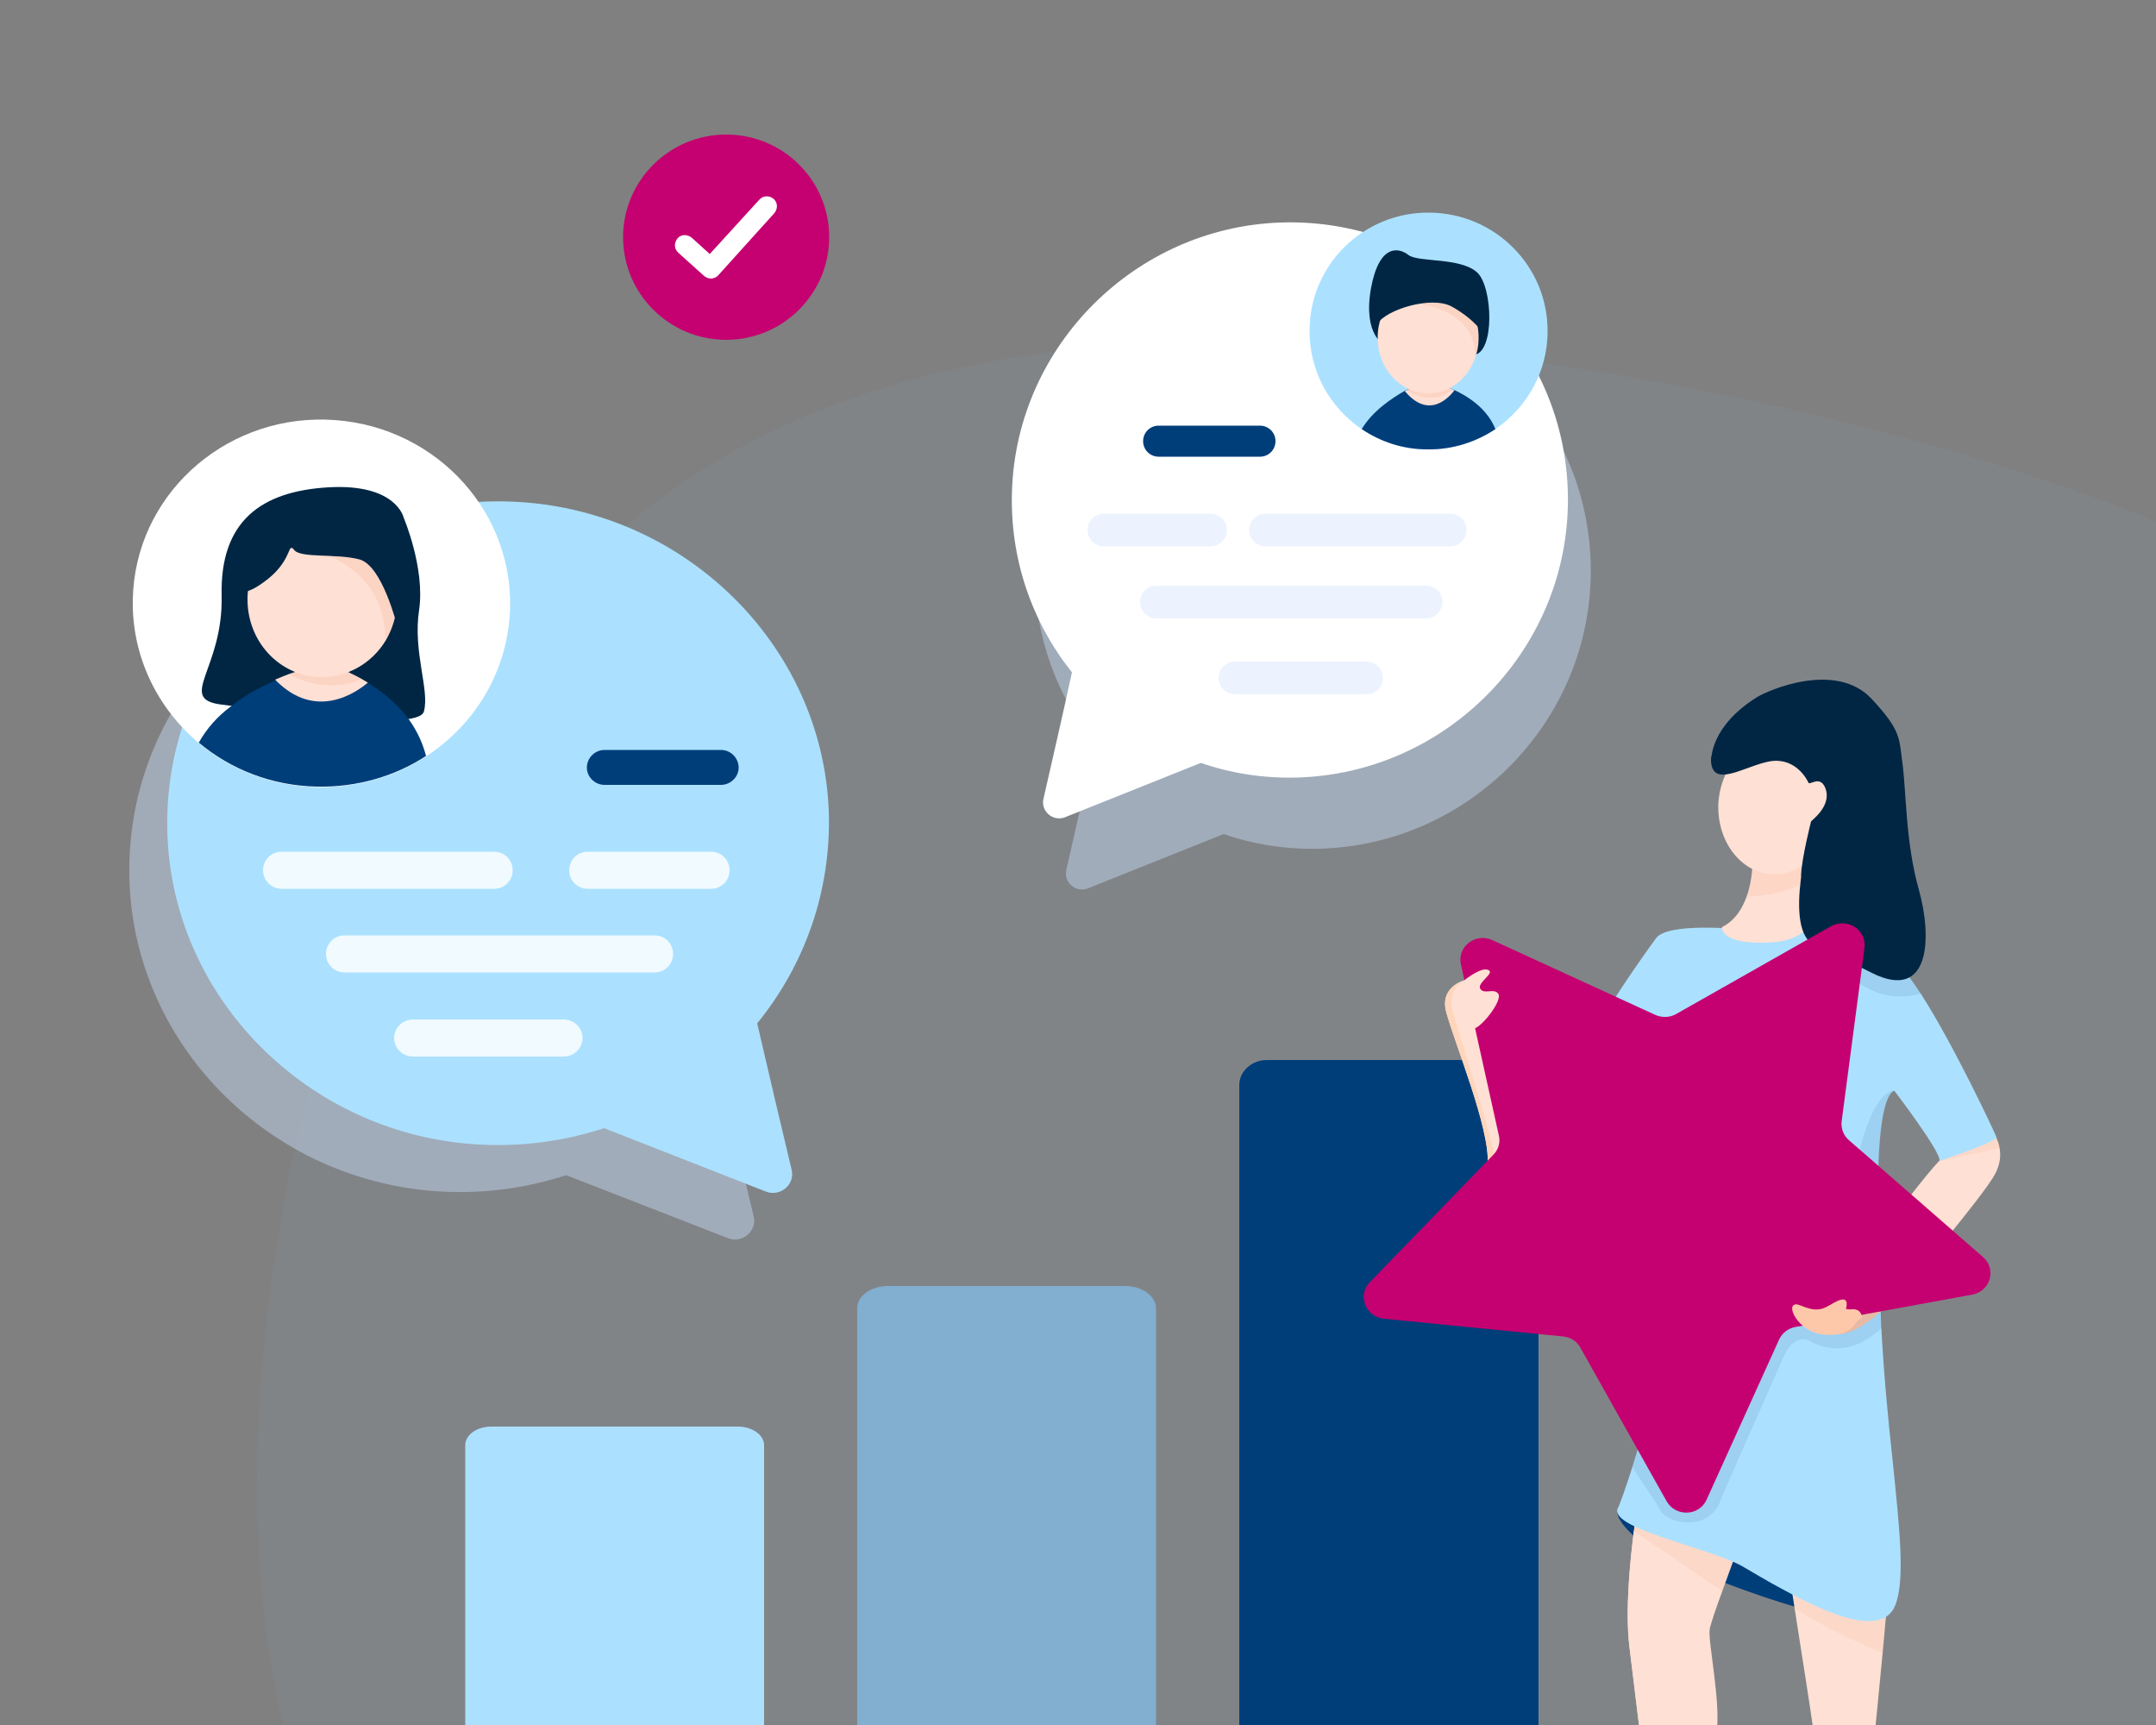 <?xml version="1.0" encoding="utf-8"?>
<!-- Generator: Adobe Illustrator 27.7.0, SVG Export Plug-In . SVG Version: 6.00 Build 0)  -->
<svg version="1.1" id="Livello_1" xmlns="http://www.w3.org/2000/svg" xmlns:xlink="http://www.w3.org/1999/xlink" x="0px" y="0px"
	 viewBox="0 0 500 400" style="enable-background:new 0 0 500 400;" xml:space="preserve">
<rect x="0" y="0" width="500" height="400" fill="#808080" stroke="none"/>
<style type="text/css">
	.st0{clip-path:url(#SVGID_00000033330679201976657990000000869319540439198631_);}
	.st1{clip-path:url(#SVGID_00000009552512661646831360000001108594910922585233_);}
	.st2{opacity:0.1;fill:#93ADCA;enable-background:new    ;}
	.st3{clip-path:url(#SVGID_00000037671949456182993660000016215255912039888773_);}
	.st4{fill:#ABE1FF;}
	.st5{fill:#82AECF;}
	.st6{fill:#003E7A;}
	.st7{fill:#FFE0D4;}
	.st8{fill:#FFD6BB;}
	.st9{opacity:0.1;fill:#E2906D;enable-background:new    ;}
	.st10{opacity:0.2;fill:#FBB188;enable-background:new    ;}
	.st11{opacity:0.1;fill:#1F3A6F;enable-background:new    ;}
	.st12{fill:#002644;}
	.st13{fill:#FDC8AA;}
	.st14{fill:#C50070;}
	.st15{opacity:0.5;fill:#C2D4EE;enable-background:new    ;}
	.st16{fill:#FFFFFF;}
	.st17{fill:#ECF3FE;}
	.st18{opacity:0.2;fill:#F4A882;enable-background:new    ;}
	.st19{opacity:0.82;fill:#FFFFFF;enable-background:new    ;}
</style>
<g>
	<defs>
		<rect id="SVGID_1_" width="500" height="400"/>
	</defs>
	<clipPath id="SVGID_00000123419468267002555640000009150820092518263982_">
		<use xlink:href="#SVGID_1_"  style="overflow:visible;"/>
	</clipPath>
	<g style="clip-path:url(#SVGID_00000123419468267002555640000009150820092518263982_);">
		<g>
			<defs>
				<rect id="SVGID_00000069399151700843356880000005976692807016370868_" x="7.9" y="28.1" width="632.2" height="552.5"/>
			</defs>
			<clipPath id="SVGID_00000179631660932916078400000005721084240774976394_">
				<use xlink:href="#SVGID_00000069399151700843356880000005976692807016370868_"  style="overflow:visible;"/>
			</clipPath>
			<g style="clip-path:url(#SVGID_00000179631660932916078400000005721084240774976394_);">
				<path class="st2" d="M528.3,555.4c-33.7,18.6-77.3,26.5-130.6,25c-29.1-0.6-61.4-5.2-96.5-12.3c-35.2-7.2-67.2-16.4-93.6-26.5
					c-49.7-18.9-86.7-43.9-110.4-74.2c-36.1-45.6-46.3-112.1-30-195.4c17.8-83.6,53.1-140.2,104.2-168c33.7-18.6,77.3-26.5,130.6-25
					c28.3,1.1,61.4,5.2,96.5,12.3c35.2,7.2,67.2,16.4,93.6,26.5c49.7,18.9,86.7,43.9,110.4,74.2c36.1,45.6,46.4,111.5,30,195.4
					C614.9,470.4,579.6,526.9,528.3,555.4"/>
			</g>
		</g>
		<g>
			<defs>
				<rect id="SVGID_00000164492978740360050170000009350316200821364893_" x="30" y="29" width="441" height="426"/>
			</defs>
			<clipPath id="SVGID_00000112605363431763435920000007549486954073132955_">
				<use xlink:href="#SVGID_00000164492978740360050170000009350316200821364893_"  style="overflow:visible;"/>
			</clipPath>
			<g style="clip-path:url(#SVGID_00000112605363431763435920000007549486954073132955_);">
				<path class="st4" d="M171.1,330.8H114c-3.4,0-6.1,1.9-6.1,4.3v96.2h69.3v-96.2C177.2,332.7,174.4,330.8,171.1,330.8L171.1,330.8
					z"/>
				<path class="st5" d="M260.9,298.2h-54.4v133.2h61.6v-128C268.1,300.5,264.8,298.2,260.9,298.2z"/>
				<path class="st5" d="M198.8,303.3v128h7.7l22.6-133.1H206C202,298.2,198.8,300.5,198.8,303.3L198.8,303.3z"/>
				<path class="st6" d="M356.7,430.7h-59.5V245.8h53.2c3.5,0,6.4,2.6,6.4,5.8V430.7z"/>
				<path class="st6" d="M297.2,430.7h-9.8V251.6c0-3.2,2.9-5.8,6.4-5.8h17.9L297.2,430.7z"/>
				<path class="st7" d="M335.4,234.7c1.9,7.1,10.2,27.1,9.6,35.2c0,0.1,0,0.2,0,0.3c-0.8,8,7.8-6.2,7.8-6.2l-10.7-37.3
					c0,0-1.6,0.2-3.3,0.9C336.6,228.6,334.3,230.7,335.4,234.7L335.4,234.7z"/>
				<path class="st8" d="M335.4,234.7c1.9,7.1,10.2,27.1,9.6,35.2c0.9,0.3,1.6,0.2,1.6-1.3c-0.1-3.5-9.2-32-10-35.1
					c-0.6-2.4,1.3-5,2.2-5.9C336.6,228.6,334.3,230.7,335.4,234.7L335.4,234.7z"/>
				<path class="st7" d="M427.5,298.3l11.3,4c0,0,6-7,12-14.4c5.3-6.5,10.6-13.2,11.9-15.7c1.3-2.5,1.3-4.6,1-6.1
					c-0.3-1.8-1.1-2.8-1.1-2.8s-0.8,0.3-1.9,0.8c-1.8,0.8-4.6,2-6.8,2.8c-0.7,0.3-1.3,0.5-1.9,0.7c-0.3,0.1-0.5,0.2-0.7,0.2
					c-0.3,0.1-0.8,0.5-1.5,1.3c-1.7,1.8-4.4,5.1-7.4,9C435.7,286.9,427.5,298.3,427.5,298.3z"/>
				<path class="st6" d="M375.1,350.6c0,0-0.5,2.8,7.3,8.3s46.1,19.4,50.1,16s-9-16.6-11.4-17.7
					C418.6,356.1,375.1,350.6,375.1,350.6z"/>
				<path class="st7" d="M437.8,370.4c0,0-0.1,0.6-0.2,1.7c0,0,0,0,0,0c0,0,0,0,0,0.1c-0.1,1.6-0.4,4-0.6,6.8
					c-0.1,1.4-0.3,2.8-0.4,4.3c-0.7,7.1-1.4,14.8-1.6,16.5c-0.3,2.9,0.7,36.6,0.9,45.8v0c0,1.4,0.1,2.3,0.1,2.3h-8
					c0,0-7.8-48.5-7.8-49c0-0.3-2.4-15.8-4-25.9c-0.2-1.4-0.4-2.7-0.6-3.8c0-0.1,0-0.2,0-0.3c-0.1-0.4-0.1-0.8-0.2-1.1
					c0-0.1,0-0.2-0.1-0.3c0,0,0-0.1,0-0.1c0-0.1,0-0.1,0-0.2c0-0.1,0-0.2,0-0.3c0-0.1,0-0.2,0-0.3c-0.2-1.3-0.3-2.1-0.3-2.1l2.7,0.7
					l17.1,4.6L437.8,370.4L437.8,370.4z"/>
				<path class="st9" d="M437.7,372.1C437.7,372.1,437.7,372.1,437.7,372.1c0,0.1,0,0.1,0,0.1c-0.1,1.6-0.4,4-0.6,6.8
					c-0.1,1.4-0.3,2.8-0.4,4.3c-7.7-3-18-8.5-20.4-10.3c-0.2-1.4-0.4-2.7-0.6-3.8c0-0.1,0-0.2,0-0.3c-0.1-0.4-0.1-0.8-0.2-1.1
					c0-0.1,0-0.2-0.1-0.3c0,0,0-0.1,0-0.1c0-0.1,0-0.2,0-0.2c0-0.1,0-0.2,0-0.3c0-0.1,0-0.2,0-0.3c0.2-0.5,0.4-1,0.5-1.1
					c0.1-0.1,0.8-0.2,1.9-0.3l17.1,4.6L437.7,372.1L437.7,372.1z"/>
				<path class="st7" d="M377.9,382c1.5,12,8.1,66.6,8.1,66.6h8.5c0,0,0-0.3,0.1-1c0.3-6.1,2.2-39.4,3.4-45.4
					c1.3-6.6-2-21.8-1.5-24.4c0.2-1.2,1.5-5,2.9-8.8c1.3-3.6,2.6-7.2,3.2-8.8c0.2-0.6,0.3-0.9,0.3-0.9l-21.7-7.8l-1.1-0.4h0
					l-0.6-0.2c0,0,0,0,0,0c0,0.1-0.1,0.4-0.1,0.9c-0.1,0.7-0.3,1.8-0.5,3.2C378.1,361.3,376.8,373.5,377.9,382L377.9,382z"/>
				<path class="st7" d="M377.9,382c1.5,12,8.1,66.6,8.1,66.6h0.4l-6.6-73.2c0,0,3-21.2,3.1-21.6l-1.6-2.3l-0.6-0.9
					c0,0-0.2,0.2-0.5,0.5c-0.2,0.2-0.5,0.4-0.8,0.7C378.8,355.7,376.6,371.6,377.9,382z"/>
				<path class="st9" d="M378.9,355l20.5,14c1.7-4.8,3.6-9.8,3.6-9.8l-21.7-7.8l-1.1-0.4h0l-0.6-0.2c0,0.1-0.1,0.4-0.1,0.9
					C379.3,352.5,379.1,353.6,378.9,355L378.9,355z"/>
				<path class="st9" d="M449.9,269.2c0,0,10.9-2.3,13.9-3c-0.3-1.8-1.1-2.8-1.1-2.8s-7.5,3.3-10.5,4.3
					C450.7,268.5,449.9,269.2,449.9,269.2z"/>
				<path class="st4" d="M375.2,349.7c-2.3,4.7,20.8,9.1,28.7,13.4c2.3,1.3,6,3.6,10.2,5.8c9.9,5.4,22.4,10.8,25.4,3.4
					c2.4-5.9,1-18.1-0.6-33.8c-1-9.1-2-19.5-2.6-30.5v0c-0.1-2.8-0.2-5.6-0.3-8.5c0-1.3,0-2.6,0-4c0-0.3-0.5-8.7-0.5-17.9
					c0-11,0.7-23.3,3.8-24.7c0,0,11,14.4,10.5,16.3c0,0,13.5-4.5,13.2-5.5c-0.2-0.7-10-21.6-17.5-33.2c-2.4-3.7-4.5-6.5-6.1-7.4
					c-0.4-0.2-0.8-0.5-1.3-0.7c-6.7-3.6-18.8-8.7-34.3-6.9c0,0-16.9-1.7-19.7,2c-2.8,3.8-17,23.6-17.3,29.4
					c-0.2,5.8,22,34.3,22.3,47c0.2,8.1-4.5,26.4-8.6,40c-0.7,2.3-1.4,4.5-2,6.5C377,345,375.8,348.5,375.2,349.7L375.2,349.7z"/>
				<path class="st7" d="M411.1,218.5c12.1-0.8,11.2-12.1,11.2-12.1l-0.7-11.3l-0.1,0l-15.1,4.9c0,0,0.1,3.9-1.3,7.8
					c-1,2.8-2.7,5.7-5.8,7.2C399.4,215.1,398.9,219.3,411.1,218.5z"/>
				<path class="st10" d="M405.2,207.9c15.4-0.6,16.4-7.7,16.4-7.7s-0.1-2.8-0.1-5.1l-15.1,4.9C406.5,200.1,406.6,204,405.2,207.9z"
					/>
				<path class="st11" d="M428.5,225.6c0.6,0.5,6.4,7.6,17,4.8c-2.4-3.7-4.5-6.5-6.1-7.4c-0.4-0.2-0.8-0.5-1.3-0.7
					c-4.8-0.6-9.1-0.9-9.1-0.8C429,221.9,428.5,225.7,428.5,225.6L428.5,225.6z"/>
				<path class="st12" d="M396.9,175.9c0,0-0.2-7.5,10.5-14.2c2.9-1.8,18.4-8.4,26.6,0.3c7,7.5,6.4,9.2,7.2,15
					c0.9,6.7,0.7,18.3,3.8,29.3c3.1,11,2.7,26.1-10.9,19.3c-13.5-6.8-10.5-5.3-13-6.3c-8.2-3.2-0.8-28.3-0.8-28.3l0.1-12.9l-3.9-4.1
					l-8.5-0.5l-8.3,2.7L396.9,175.9L396.9,175.9z"/>
				<path class="st7" d="M411,202.7c0.2,0,0.4,0,0.7,0c7-0.1,12.8-6.7,13.2-15c0.4-8.6-5.2-15.8-12.5-16.2c-3.6-0.2-7,1.4-9.5,4.1
					c-2.6,2.7-4.2,6.6-4.4,10.9C398.2,195.1,403.7,202.4,411,202.7L411,202.7z"/>
				<path class="st12" d="M420,190.5c0-0.2,4.5-3.3,3.5-7.2c-1.1-3.9-3.8-1.1-4.1-1.8c-0.3-0.7-2.9-5.8-8.7-5
					c-5.8,0.9-13.6,6.6-13.9-0.1c-0.2-6.7,17.9-7.5,19.5-7c1.6,0.5,17.4,5.9,14.3,14.2s-8.1,22.1-9.3,19.6c-0.4-0.7-3.7,2.2-3.6-0.5
					C417.9,198.7,420,190.5,420,190.5L420,190.5z"/>
				<path class="st13" d="M437.3,303.1c0,0-6.7,6.6-11.3,6.3c-4.6-0.2,5.8-8.2,6.2-8C432.6,301.6,437.4,303.1,437.3,303.1
					L437.3,303.1z"/>
				<path class="st11" d="M435.5,277.6c0-11,0.7-23.2,3.8-24.7c0,0-5.1-0.9-9,17.9C428,281.6,431.9,280.7,435.5,277.6z"/>
				<path class="st11" d="M378.6,340.3c2.3,3.4,6.3,9.4,6.4,9.8c0.1,0.6,2.5,3.2,7.3,2.9c4.9-0.3,6.6-4.5,6.6-4.8
					c0-0.3,11.8-27,14.7-33.5c2.9-6.5,6.7-3.4,6.7-3.4c7.3,3.5,13-0.5,16.1-3.4v0l-0.3-8.5l-11.8-4l-15.1,6.8l-28.6,31.6
					C379.9,336.2,379.2,338.4,378.6,340.3L378.6,340.3z"/>
				<path class="st14" d="M383.8,235.3L346.1,218c-3.9-1.8-8.2,1.5-7.3,5.6l8.8,39.7c0.4,1.6-0.1,3.3-1.3,4.5l-28.6,29.5
					c-3,3-1,8.1,3.3,8.5l41.5,4.1c1.7,0.2,3.2,1.1,4,2.6l20,35.6c2.1,3.7,7.6,3.5,9.3-0.4l16.8-37.1c0.7-1.5,2.1-2.6,3.8-2.9l41-7.5
					c4.2-0.8,5.7-5.9,2.5-8.7l-31.1-27.1c-1.3-1.1-1.9-2.8-1.7-4.4l5.3-40.2c0.5-4.2-4-7.1-7.8-5l-36,20.4
					C387.1,236,385.3,236,383.8,235.3z"/>
				<path class="st13" d="M423.1,309.5c6.8,0.5,6.9-3.1,8.1-3.5c0.6-0.2,0.7-0.8,0.4-1.3c-0.2-0.6-0.9-1.1-1.7-1.1
					c-1.5,0.1-1.8-0.1-1.8-0.1s1-3.1-1.8-1.9c-2.8,1.2-3.8,3.2-8.5,1.2c-0.3-0.1-0.6-0.2-0.9-0.3C413.7,301.9,416.8,309,423.1,309.5
					L423.1,309.5z"/>
				<path class="st7" d="M339.6,227.3c0,0,3.8-3.1,5.5-2.4c1.8,0.7-2.7,3-1.8,4.4c0.9,1.4,3.3-0.3,4.2,1.2c0.9,1.5-3.6,7.4-5.6,8
					C339.9,239.2,339.6,227.3,339.6,227.3L339.6,227.3z"/>
				<path class="st15" d="M253.9,172.4c-9.2-11.5-14.5-26.3-13.9-42.3c1.2-33.5,28.6-60.8,62.2-62c37.1-1.3,67.6,28.8,66.7,65.8
					c-0.8,34.2-28.7,62-62.9,62.9c-7.8,0.2-15.3-1-22.2-3.4L252.3,206c-2.8,1.1-5.7-1.4-5-4.3C249,194.2,251.8,182,253.9,172.4z"/>
				<path class="st16" d="M248.6,155.9c-9.2-11.5-14.5-26.3-13.9-42.3c1.2-33.5,28.6-60.8,62.2-62c37.1-1.3,67.6,28.8,66.7,65.8
					c-0.8,34.2-28.7,62-62.9,62.9c-7.8,0.2-15.3-1-22.2-3.4L247,189.5c-2.8,1.1-5.7-1.4-5-4.3C243.7,177.7,246.5,165.6,248.6,155.9z
					"/>
				<path class="st6" d="M292.2,98.7h-23.5c-2,0-3.6,1.6-3.6,3.6v0c0,2,1.6,3.6,3.6,3.6h23.5c2,0,3.6-1.6,3.6-3.6v0
					C295.8,100.3,294.2,98.7,292.2,98.7z"/>
				<path class="st17" d="M280.7,126.7H256c-2.1,0-3.8-1.7-3.8-3.8c0-2.1,1.7-3.8,3.8-3.8h24.7c2.1,0,3.8,1.7,3.8,3.8
					C284.6,125,282.8,126.7,280.7,126.7z"/>
				<path class="st17" d="M336.3,126.7h-42.8c-2.1,0-3.8-1.7-3.8-3.8c0-2.1,1.7-3.8,3.8-3.8h42.8c2.1,0,3.8,1.7,3.8,3.8
					C340.1,125,338.4,126.7,336.3,126.7z"/>
				<path class="st17" d="M330.7,135.8h-62.5c-2.1,0-3.8,1.7-3.8,3.8c0,2.1,1.7,3.8,3.8,3.8h62.5c2.1,0,3.8-1.7,3.8-3.8
					C334.6,137.5,332.8,135.8,330.7,135.8z"/>
				<path class="st17" d="M316.9,161h-30.5c-2.1,0-3.8-1.7-3.8-3.8c0-2.1,1.7-3.8,3.8-3.8h30.5c2.1,0,3.8,1.7,3.8,3.8
					C320.8,159.3,319,161,316.9,161z"/>
				<path class="st4" d="M303.7,76.5c-0.1,9.6,4.7,18,12.1,23c4.3,2.9,9.5,4.7,15.2,4.7c5.8,0.1,11.3-1.7,15.8-4.7
					c7.2-4.9,12-13.1,12.1-22.4c0.2-15.2-12-27.6-27.3-27.8C316.3,49.1,303.8,61.3,303.7,76.5z"/>
				<path class="st6" d="M315.8,99.5c4.3,2.9,9.5,4.7,15.2,4.7c5.8,0.1,11.3-1.7,15.8-4.7c-1.2-3-3.9-6.4-9.4-9
					c-0.1,0-0.2-0.1-0.2-0.1c-0.1,0-0.2-0.1-0.2-0.1c-0.1,0-0.2-0.1-0.3-0.1c-0.1,0-0.2-0.1-0.3-0.1c-0.1,0-0.1,0-0.2-0.1
					c0,0,0,0-0.1,0c0,0,0,0,0,0c-0.1,0-0.1-0.1-0.2-0.1c-0.1-0.1-0.2-0.1-0.3-0.1c-0.4-0.1-0.7-0.3-1.1-0.4c-0.1,0-0.2-0.1-0.3-0.1
					l-5.1-0.1c0,0,0,0,0,0c0,0,0,0,0,0c0,0,0,0,0,0c0,0,0,0-0.1,0c-0.1,0.1-0.3,0.1-0.5,0.2c-0.2,0.1-0.3,0.2-0.5,0.2
					c0,0-0.1,0-0.1,0.1c-0.1,0-0.2,0.1-0.3,0.1c-0.1,0-0.2,0.1-0.3,0.1c-0.1,0-0.2,0.1-0.3,0.1c0,0-0.1,0-0.1,0.1
					c-0.2,0.1-0.4,0.2-0.6,0.3c-0.1,0.1-0.2,0.1-0.3,0.1C322.8,92.3,318.3,95.3,315.8,99.5L315.8,99.5z"/>
				<path class="st7" d="M325.8,90.7c5.6,6.7,10.3,1.4,11.5-0.2c-0.2-0.1-0.3-0.1-0.4-0.2c-0.9-0.4-1.8-0.7-2.8-1.1l-5.1-0.1
					c0,0-1.1,0.5-2.8,1.4C326,90.6,325.9,90.6,325.8,90.7L325.8,90.7z"/>
				<path class="st18" d="M326.1,90.5c6.2,3.6,9.9,0.6,10.7-0.2c-0.9-0.4-1.8-0.7-2.8-1.1l-5.1-0.1
					C328.9,89.1,327.7,89.6,326.1,90.5L326.1,90.5z"/>
				<path class="st12" d="M321.1,80c0,0-5-2.2-3.2-12.9c1.9-10.7,6.5-9.7,8.7-8c2.2,1.8,12.1,0.5,16,4.1c3.6,3.4,4.1,18.6-0.8,19.1
					C336.9,82.9,321.1,80,321.1,80L321.1,80z"/>
				<path class="st7" d="M319.5,78.2c-0.1,7.1,5.1,12.9,11.6,13c5,0.1,9.3-3.4,11-8.2c0.5-1.4,0.8-2.9,0.8-4.5
					c0.1-5.7-3.2-10.5-7.8-12.3c-1.2-0.5-2.4-0.7-3.7-0.7C324.8,65.4,319.5,71.1,319.5,78.2L319.5,78.2z"/>
				<path class="st18" d="M342,83c0.5-1.4,0.8-2.9,0.8-4.5c0.1-5.7-3.2-10.5-7.8-12.3c-2.2,0-3.7-0.1-3.8-0.1
					c-0.4,0-4.8,4.1-4.8,4.1S342.7,70.6,342,83L342,83z"/>
				<path class="st12" d="M343.2,76.1c-0.3,0.1-1.8-2.4-6.5-5c-4.7-2.6-15.2,0.7-17.2,3.9c-1.9,3.2-0.3-8.7-0.3-8.7s2.1-3,2.9-3.1
					s6.7-0.5,6.7-0.5l6.9,0.2c0,0,3.4,1.5,3.6,1.6c0.2,0.1,3.6,6.4,3.6,6.4L343.2,76.1L343.2,76.1z"/>
				<path class="st15" d="M166.8,248.2c10.9-13.4,17.2-30.5,16.6-49.1c-1.4-38.9-34-70.6-74-71.9C65.2,125.7,29,160.6,30,203.5
					c0.9,39.6,34.1,72,74.9,72.9c9.3,0.2,18.1-1.2,26.4-3.9l37.5,14.6c3.3,1.3,6.8-1.6,6-5C172.7,273.5,169.4,259.4,166.8,248.2
					L166.8,248.2z"/>
				<path class="st4" d="M175.6,237.3c10.9-13.4,17.2-30.5,16.6-49.1c-1.4-38.9-34-70.6-74-71.9c-44.2-1.5-80.4,33.4-79.4,76.3
					c0.9,39.6,34.1,72,74.9,72.9c9.3,0.2,18.1-1.2,26.4-3.9l37.5,14.7c3.3,1.3,6.8-1.6,6-5C181.5,262.6,178.2,248.5,175.6,237.3
					L175.6,237.3z"/>
				<path class="st6" d="M140.2,182h27c2.2,0,4.1-1.8,4.1-4c0-2.2-1.8-4.1-4.1-4.1h-27c-2.2,0-4.1,1.8-4.1,4.1
					C136.1,180.2,138,182,140.2,182z"/>
				<path class="st19" d="M136.3,206.1h28.6c2.4,0,4.3-1.9,4.3-4.3s-1.9-4.3-4.3-4.3h-28.6c-2.4,0-4.3,1.9-4.3,4.3
					S133.9,206.1,136.3,206.1z"/>
				<path class="st19" d="M65.3,206.1h49.3c2.4,0,4.3-1.9,4.3-4.3s-1.9-4.3-4.3-4.3H65.3c-2.4,0-4.3,1.9-4.3,4.3
					S63,206.1,65.3,206.1z"/>
				<path class="st19" d="M79.9,225.5h71.9c2.4,0,4.3-1.9,4.3-4.3s-1.9-4.3-4.3-4.3H79.9c-2.4,0-4.3,1.9-4.3,4.3
					S77.5,225.5,79.9,225.5z"/>
				<path class="st19" d="M95.8,245h34.9c2.4,0,4.4-1.9,4.4-4.3c0-2.4-2-4.3-4.4-4.3H95.8c-2.4,0-4.4,1.9-4.4,4.3
					C91.4,243.1,93.4,245,95.8,245z"/>
				<path class="st16" d="M30.8,138.9c-0.3,13.3,5.7,25.3,15.3,33.4c7.4,6.2,16.9,10,27.4,10.2c9.3,0.2,18.1-2.4,25.3-7.1
					c11.5-7.5,19.1-20,19.5-34.5c0.5-23.5-18.6-43-42.8-43.6C51.4,96.7,31.3,115.3,30.8,138.9z"/>
				<path class="st12" d="M93.6,120c0,0-1.7-7.9-17.4-7c-15.7,0.9-25.2,7.9-24.8,25.1c0.4,17.2-10.6,24,0.1,25.3
					c10.7,1.3,45.4,6.5,46.8,1.6c1.4-5-2.6-13.8-1.1-23.6C98.6,131.7,93.6,120,93.6,120L93.6,120z"/>
				<path class="st6" d="M46.1,172.2c7.4,6.2,16.9,10,27.4,10.2c9.3,0.2,18.1-2.4,25.3-7.1c-0.7-2.7-1.9-5.6-4-8.5
					c-2.1-2.8-5-5.7-9.1-8.2c-0.1-0.1-0.3-0.2-0.4-0.3c-0.1,0-0.1-0.1-0.2-0.1c-0.1-0.1-0.3-0.2-0.4-0.2c-0.2-0.1-0.5-0.3-0.7-0.4
					c-0.1-0.1-0.2-0.1-0.3-0.2c-0.1-0.1-0.2-0.1-0.3-0.1c-0.5-0.3-1-0.5-1.6-0.8c-0.1-0.1-0.3-0.1-0.4-0.2c-0.2-0.1-0.5-0.2-0.7-0.3
					c-0.8-0.4-1.7-0.8-2.6-1.1l-5.3-0.1c0,0,0,0-0.1,0c0,0,0,0,0,0c0,0-0.1,0-0.2,0c0,0,0,0-0.1,0c-0.1,0-0.2,0-0.3,0.1
					c0,0-0.1,0-0.1,0c-0.1,0-0.2,0-0.3,0.1c0,0-0.1,0-0.1,0c-0.1,0-0.1,0-0.2,0.1c-0.1,0-0.1,0-0.2,0c0,0,0,0,0,0c0,0-0.1,0-0.1,0
					c-0.1,0-0.2,0-0.2,0.1c-0.1,0-0.2,0-0.3,0.1c-0.1,0-0.2,0.1-0.3,0.1c-0.1,0-0.2,0.1-0.3,0.1c-0.1,0-0.2,0.1-0.2,0.1
					c-0.3,0.1-0.5,0.2-0.8,0.3c-0.1,0-0.1,0-0.2,0.1c-0.1,0-0.1,0-0.2,0.1c0,0-0.1,0-0.1,0c-0.2,0.1-0.5,0.2-0.8,0.3
					c-0.2,0.1-0.4,0.1-0.6,0.2l-0.2,0.1c-0.9,0.3-1.8,0.7-2.9,1.1c-0.1,0.1-0.2,0.1-0.4,0.1c-0.3,0.1-0.6,0.3-0.9,0.4
					c-3,1.4-6.4,3.2-9.4,5.7C50.6,166,48,168.8,46.1,172.2L46.1,172.2z"/>
				<path class="st7" d="M63.8,157.6c9.4,9.7,18.9,2.9,21.5,0.7c-0.4-0.3-0.9-0.5-1.3-0.8c-1.8-1-3.7-1.9-5.9-2.8l-5.3-0.1
					c0,0-2.4,0.5-5.8,1.7C66,156.7,64.9,157.1,63.8,157.6L63.8,157.6z"/>
				<path class="st18" d="M67,156.3c2.7,1.5,9.4,4.4,17,1.2c-1.8-1-3.7-1.9-5.9-2.8l-5.3-0.1C72.8,154.6,70.4,155.1,67,156.3z"/>
				<path class="st7" d="M57.4,138.6c-0.2,10,7.3,18.2,16.9,18.4c6.3,0.1,11.9-3.2,15.1-8.4c1.6-2.7,2.6-5.9,2.7-9.3
					c0.2-10-7.3-18.2-16.9-18.4c-1.3,0-2.5,0.1-3.7,0.3C63.6,122.9,57.6,130,57.4,138.6L57.4,138.6z"/>
				<path class="st18" d="M71.5,121.3l-0.1,6.1c0,0,18,2.9,18,21.2c1.6-2.7,2.6-5.9,2.7-9.3c0.2-10-7.3-18.2-16.9-18.4
					C73.9,120.9,72.7,121.1,71.5,121.3L71.5,121.3z"/>
				<path class="st12" d="M92.2,145.3c-0.2-0.3-3.5-14.2-8.9-15.6c-5.4-1.4-13.6-0.2-15.1-2.2c-1.5-1.9-0.4,2.2-6,6.7s-7,2.7-7,2.7
					l3.3-11.6c0,0,10.9-5.4,11.5-5.5c0.6-0.1,6.1-2,7.1-1.7c1,0.4,6.7,1.4,7.2,1.8c0.5,0.4,6,3.4,6.1,3.8c0.1,0.3,1.6,4.3,1.7,5.4
					c0,1.1,2.2,8.6,1.9,9.1C93.7,138.6,92.2,145.3,92.2,145.3z"/>
				<path class="st14" d="M168.4,78.8c13.2,0,23.9-10.7,23.9-23.8c0-13.2-10.7-23.8-23.9-23.8c-13.2,0-23.9,10.7-23.9,23.8
					C144.5,68.1,155.2,78.8,168.4,78.8z"/>
				<path class="st16" d="M165,64.6c-0.6,0-1.2-0.2-1.7-0.6l-6-5.4c-1-0.9-1-2.3-0.2-3.3s2.3-1,3.3-0.2l4.2,3.8l11.5-12.6
					c0.9-1,2.3-1,3.3-0.2c1,0.9,1,2.3,0.2,3.3l-13,14.4C166.2,64.3,165.6,64.5,165,64.6L165,64.6z"/>
			</g>
		</g>
	</g>
</g>
</svg>
